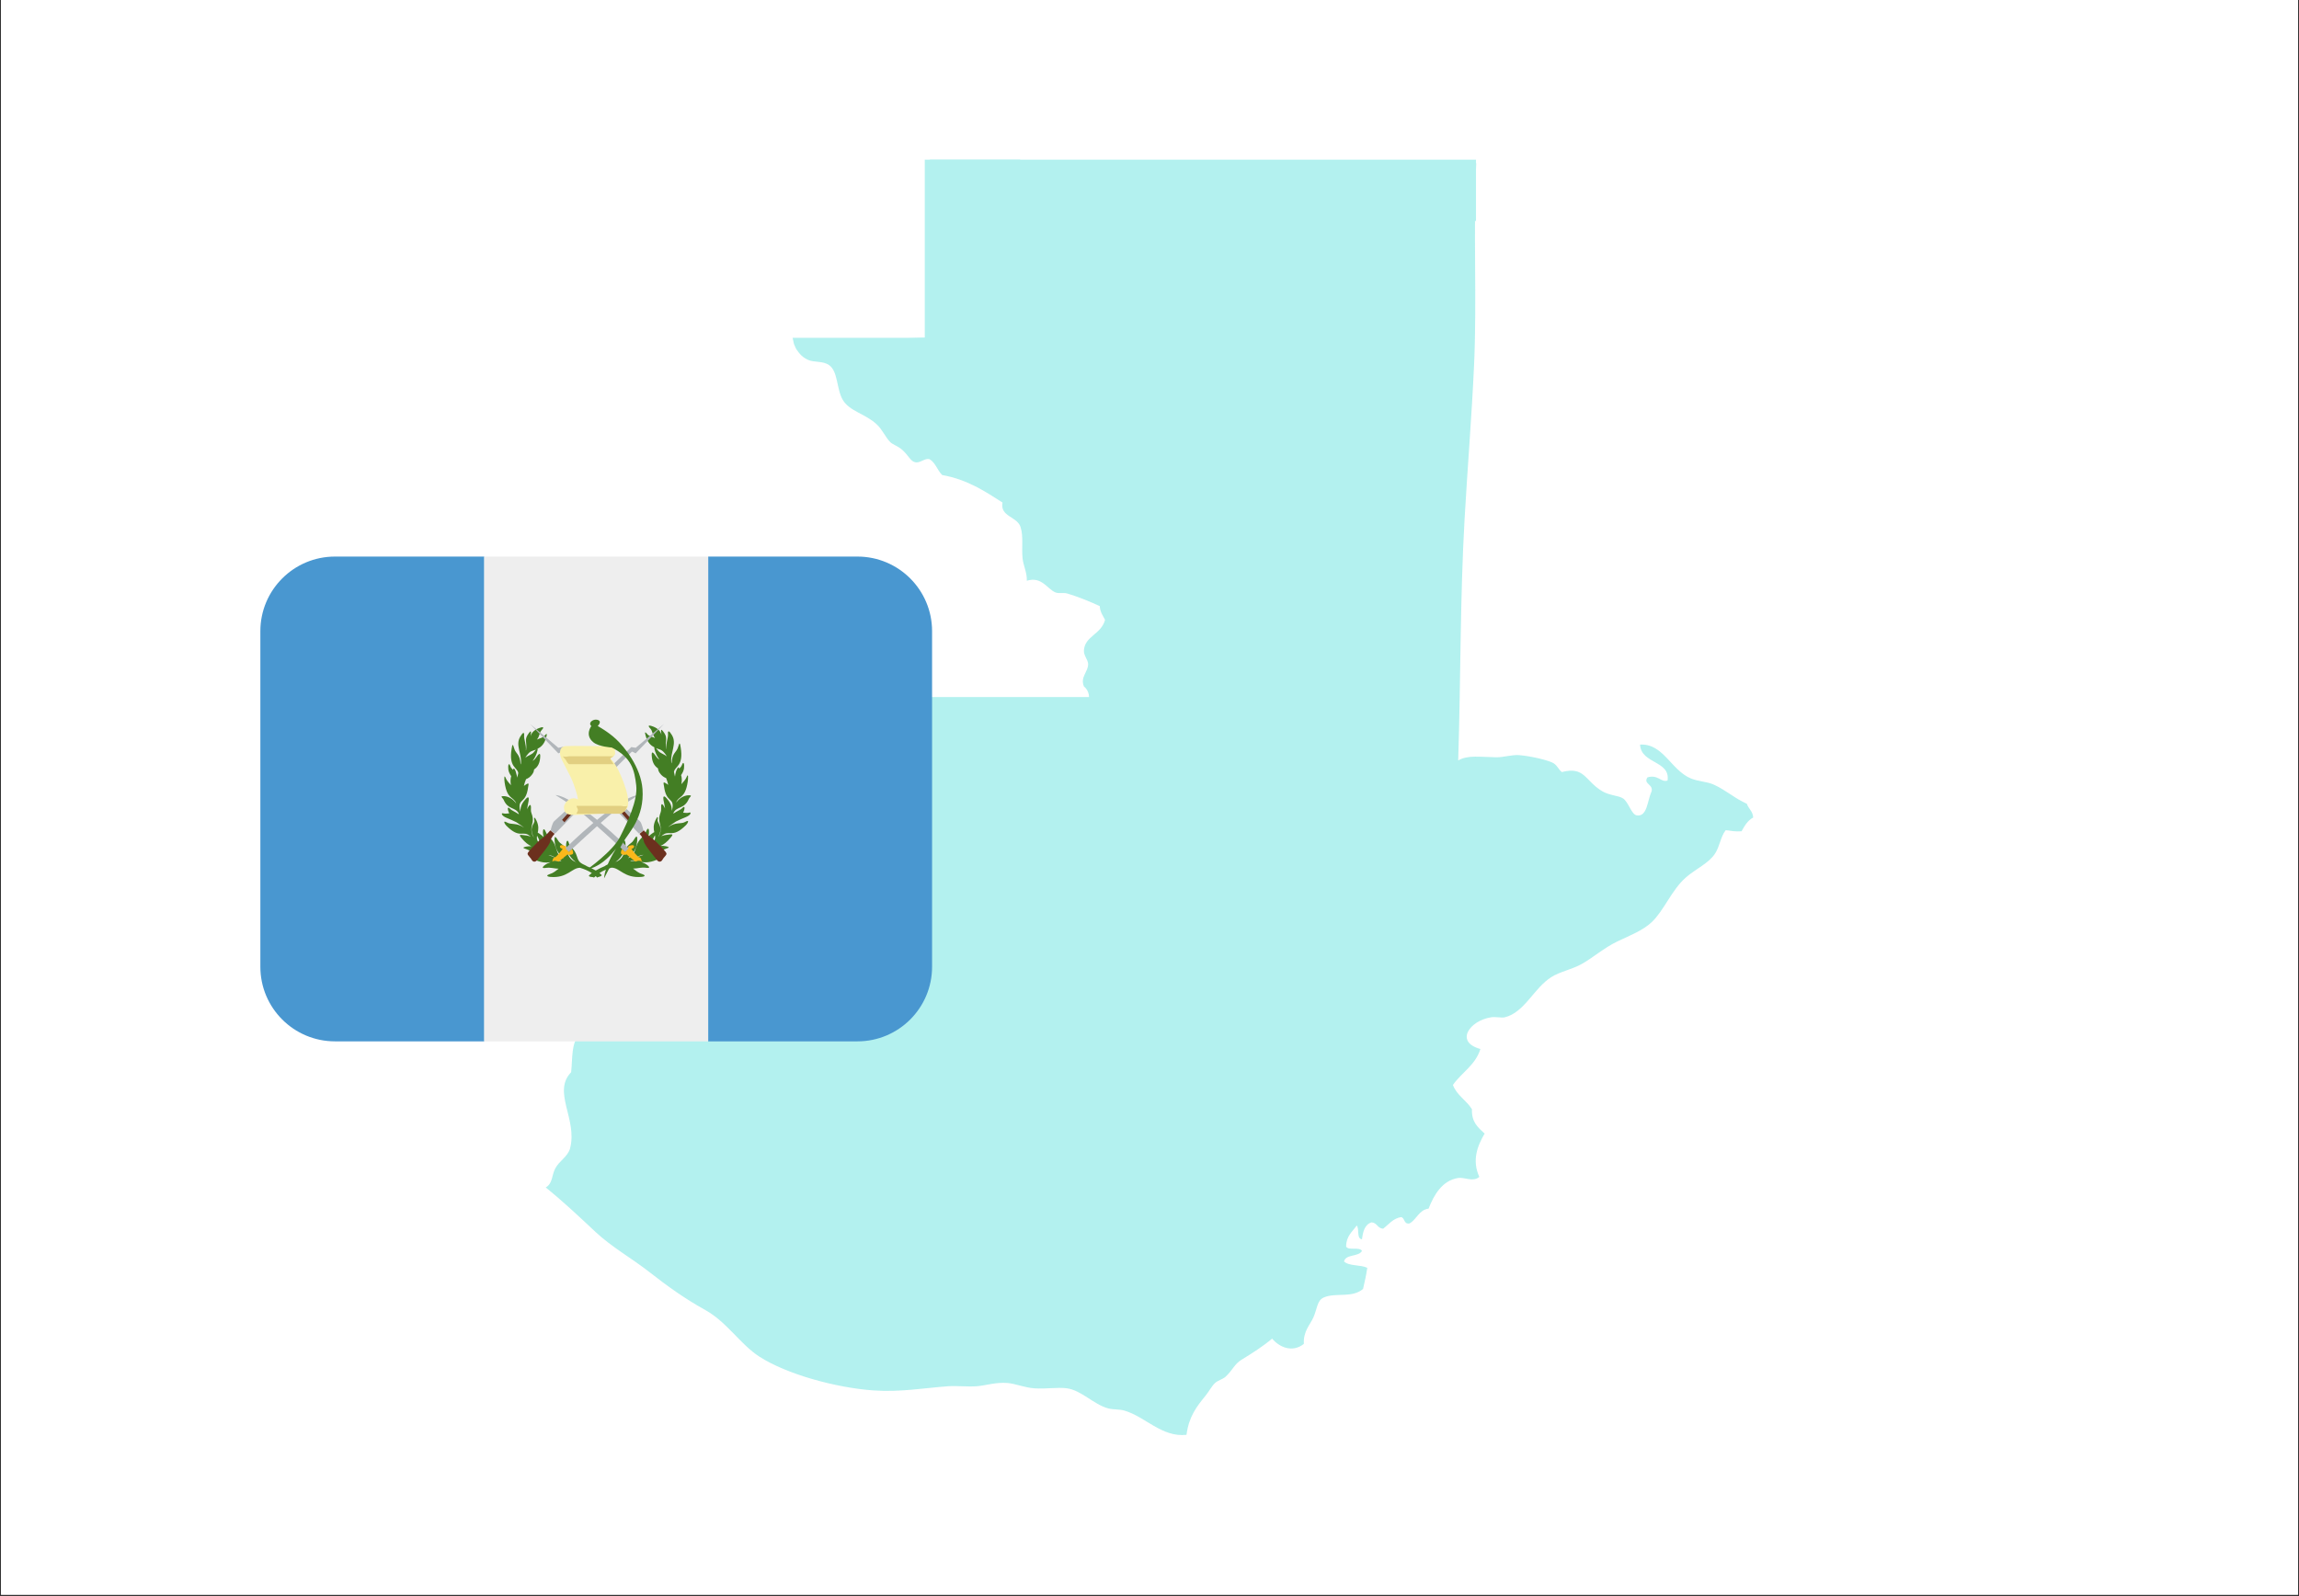 <svg xmlns="http://www.w3.org/2000/svg" xmlns:xlink="http://www.w3.org/1999/xlink" width="1080" zoomAndPan="magnify" viewBox="0 0 810 562.5" height="750" preserveAspectRatio="xMidYMid meet" version="1.0"><rect x="0" y="0" width="810" height="562.5" fill="#333333" stroke="none"/><defs><filter x="0%" y="0%" width="100%" height="100%" id="b34be76e5f"><feColorMatrix values="0 0 0 0 1 0 0 0 0 1 0 0 0 0 1 0 0 0 1 0" color-interpolation-filters="sRGB"/></filter><clipPath id="26545a9a9e"><path d="M 0.359 0 L 809.641 0 L 809.641 562 L 0.359 562 Z M 0.359 0 " clip-rule="nonzero"/></clipPath><mask id="903b51139a"><g filter="url(#b34be76e5f)"><rect x="-81" width="972" fill="#000000" y="-56.25" height="675" fill-opacity="0.3"/></g></mask><clipPath id="9f8c251b85"><path d="M 0.281 2.191 L 425.699 2.191 L 425.699 450.746 L 0.281 450.746 Z M 0.281 2.191 " clip-rule="nonzero"/></clipPath><clipPath id="2d02a6c4cd"><path d="M 135 1.199 L 329 1.199 L 329 23 L 135 23 Z M 135 1.199 " clip-rule="nonzero"/></clipPath><clipPath id="b2d19a64e4"><path d="M 133 1.199 L 168 1.199 L 168 65 L 133 65 Z M 133 1.199 " clip-rule="nonzero"/></clipPath><clipPath id="320b9b2332"><rect x="0" width="427" y="0" height="452"/></clipPath><clipPath id="9cb0d41995"><path d="M 91.668 196.148 L 328.461 196.148 L 328.461 366.996 L 91.668 366.996 Z M 91.668 196.148 " clip-rule="nonzero"/></clipPath><clipPath id="c00cdec4fd"><path d="M 170 196.148 L 250 196.148 L 250 366.996 L 170 366.996 Z M 170 196.148 " clip-rule="nonzero"/></clipPath></defs><g clip-path="url(#26545a9a9e)"><path fill="#ffffff" d="M 0.359 0 L 809.641 0 L 809.641 562 L 0.359 562 Z M 0.359 0 " fill-opacity="1" fill-rule="nonzero"/><path fill="#ffffff" d="M 0.359 0 L 809.641 0 L 809.641 562 L 0.359 562 Z M 0.359 0 " fill-opacity="1" fill-rule="nonzero"/></g><g mask="url(#903b51139a)"><g transform="matrix(1, 0, 0, 1, 192, 55)"><g clip-path="url(#320b9b2332)"><g clip-path="url(#9f8c251b85)"><path fill="#00cfc8" d="M 328.098 2.527 C 327.035 26.25 328.402 50.477 327.352 73.676 C 326.523 91.891 325.039 109.801 324 128.059 C 322.418 155.879 322.668 184.711 321.762 212.996 C 325.168 211 329.562 211.805 335.176 211.879 C 337.922 211.914 340.703 210.898 343.367 211.133 C 347.32 211.484 352.73 212.734 354.918 213.742 C 356.641 214.531 357.035 216.156 358.273 217.094 C 366.383 214.992 366.32 220.086 372.426 223.797 C 375.07 225.41 378.285 225.305 379.879 226.41 C 381.84 227.766 382.805 232.117 384.719 232.367 C 388.449 232.855 388.363 227.184 389.934 223.797 C 390.453 221.305 386.879 221.301 388.445 218.957 C 392.23 217.84 393.211 220.883 395.52 220.074 C 396.594 213.027 386.18 214.277 385.836 207.41 C 394.004 206.941 396.754 216.426 403.715 219.328 C 406.355 220.43 409.43 220.43 411.914 221.562 C 416.098 223.477 419.254 226.414 423.461 228.266 C 424.023 230.066 425.578 230.871 425.695 233.113 C 423.746 234.145 422.656 236.035 421.598 237.953 C 419.445 238.121 417.781 237.801 416.008 237.582 C 414.219 239.828 413.918 243.27 412.285 245.777 C 409.957 249.352 405.461 251.141 401.852 254.348 C 396.934 258.719 394.25 265.914 389.934 269.988 C 386.891 272.867 382.363 274.656 378.016 276.695 C 373.199 278.953 369.051 282.703 364.977 284.895 C 361.523 286.746 357.613 287.422 354.547 289.363 C 348.402 293.254 345.121 301.84 338.156 303.52 C 337.031 303.789 334.949 303.254 333.312 303.52 C 325.723 304.734 320.484 312.219 329.586 314.691 C 327.824 320.383 322.969 322.973 319.898 327.359 C 321.285 331.066 324.688 332.754 326.605 335.926 C 326.402 340.477 328.812 342.41 331.074 344.492 C 328.516 348.832 326.531 353.98 329.211 359.766 C 326.902 361.688 324.043 359.789 321.762 360.141 C 316.16 361.008 313.207 366.09 311.332 370.941 C 307.855 371.438 307.184 374.738 304.625 376.16 C 302.516 376.531 303.055 374.258 301.648 373.922 C 298.695 374.449 297.297 376.523 295.312 378.02 C 293.309 377.918 293.227 375.891 291.219 375.785 C 288.852 376.527 288.211 378.988 287.863 381.746 C 285.836 381.543 287.07 378.07 286 376.902 C 284.469 379.098 282.273 380.625 282.277 384.352 C 283.164 385.824 287.039 384.305 287.863 385.844 C 286.688 388.02 282.184 386.867 281.531 389.566 C 283.297 391.281 287.402 390.652 289.727 391.805 C 289.355 394.41 288.785 396.82 288.238 399.254 C 284.297 402.574 278.719 400.438 274.453 402.234 C 272 403.27 272.152 406.105 270.727 409.312 C 269.551 411.965 267.148 414.113 267.375 418.625 C 263.316 421.812 258.789 419.812 256.203 416.762 C 252.93 419.512 249.422 421.746 245.398 424.215 C 242.875 425.762 242.363 427.812 239.809 430.176 C 238.789 431.117 237.16 431.418 236.086 432.406 C 234.945 433.457 234.012 435.309 232.734 436.879 C 229.617 440.699 226.879 444.207 226.027 450.66 C 217.34 451.633 211.395 444.152 204.047 442.094 C 202.242 441.586 200.273 441.836 198.461 441.348 C 193.305 439.965 189.066 434.988 183.93 434.27 C 180.668 433.812 176.426 434.578 172.387 434.27 C 168.969 434.012 165.77 432.652 163.07 432.406 C 158.957 432.035 155.352 433.277 152.27 433.527 C 148.887 433.797 145.055 433.32 142.211 433.527 C 133.688 434.137 125.141 435.688 115.766 435.016 C 102.391 434.059 85.09 429.277 75.531 423.094 C 68.848 418.773 64.086 410.895 56.531 406.703 C 49.336 402.707 43.262 398.367 36.789 393.293 C 30.562 388.41 23.559 384.543 17.793 379.137 C 11.984 373.695 6.406 368.43 0.281 363.492 C 2.797 361.984 2.297 359.363 3.633 356.785 C 4.992 354.172 8.098 352.57 8.852 349.711 C 11.562 339.426 2.508 329.84 9.223 322.887 C 9.77 318.098 9.203 312.191 12.203 309.852 C 13.172 309.082 15.762 309.93 16.301 308.73 C 19.68 303.586 14.859 300.387 12.203 296.438 C 10.34 293.672 9.004 290.543 7.734 288.617 C 5.898 285.84 2.957 283.297 4.754 277.812 C 5.531 275.438 8.309 273.598 9.594 271.48 C 13.5 265.07 16.324 257.902 20.77 251.363 C 32.949 233.48 46.133 213.109 54.668 192.137 C 54.867 193.781 58.711 191.977 62.117 191.762 C 68.109 191.383 75.719 191.73 82.234 192.137 C 116.203 194.246 155.18 193.629 190.637 193.254 C 192.547 191.355 191.613 188.164 189.895 186.918 C 188.508 183.641 191.355 181.844 191.383 179.098 C 191.398 177.559 189.793 176.074 189.895 174.254 C 190.172 169.148 195.906 168.695 197.344 163.449 C 196.59 161.965 195.598 160.727 195.48 158.609 C 191.902 156.949 187.434 155.148 183.93 154.137 C 182.711 153.785 181.027 154.27 179.836 153.77 C 176.879 152.523 175.043 148.031 169.777 149.668 C 169.898 146.824 168.574 144.422 168.289 141.844 C 167.875 138.152 168.664 134.055 167.543 130.672 C 166.312 126.973 160.281 127.125 161.207 122.102 C 154.93 118.074 148.734 113.965 139.977 112.418 C 138.258 110.785 137.617 108.07 135.508 106.828 C 133.957 106.352 132.305 108.156 130.664 107.945 C 128.793 107.711 128.199 105.551 125.82 103.477 C 124.355 102.199 122.582 101.688 121.723 100.867 C 120.102 99.32 118.977 96.492 116.879 94.535 C 112.891 90.812 107.332 89.953 104.961 85.969 C 102.688 82.145 103.305 75.887 100.117 73.676 C 97.855 72.105 94.906 72.832 92.668 71.812 C 91.422 71.242 90.344 70.434 89.508 69.344 C 89.008 68.691 88.441 67.996 88.16 67.215 C 88.059 66.938 87.789 66.441 87.789 66.156 C 87.797 65.656 88.395 65.891 88.699 65.902 C 88.953 65.906 89.207 65.914 89.461 65.922 C 90.48 65.949 91.496 65.965 92.516 65.969 C 97.145 65.996 101.773 65.793 106.395 65.516 C 111.047 65.234 115.691 64.879 120.344 64.578 C 121.516 64.504 134.391 63.898 134.391 63.992 C 134.645 45.906 133.75 21.465 135.879 2.895 C 154.469 4.746 173.801 4.125 193.246 3.27 C 218.688 2.152 244.34 4.418 269.613 3.27 C 289.531 2.363 310.043 2.781 328.098 2.527 " fill-opacity="1" fill-rule="evenodd"/></g><path fill="#00cfc8" d="M 220.117 220.566 L 54.434 220.566 L 54.434 190.652 L 220.117 190.652 L 220.117 220.566 " fill-opacity="1" fill-rule="evenodd"/><g clip-path="url(#2d02a6c4cd)"><path fill="#00cfc8" d="M 328.039 22.898 L 135.664 22.898 L 135.664 1.266 L 328.039 1.266 L 328.039 22.898 " fill-opacity="1" fill-rule="evenodd"/></g><g clip-path="url(#b2d19a64e4)"><path fill="#00cfc8" d="M 167.422 64.32 L 133.824 64.32 L 133.824 1.266 L 167.422 1.266 L 167.422 64.32 " fill-opacity="1" fill-rule="evenodd"/></g><path fill="#00cfc8" d="M 87.254 64.051 L 137.418 64.051 L 137.418 67.039 C 137.352 67.039 137.285 67.039 137.219 67.039 C 136.316 67.039 135.414 67.035 134.512 67.035 C 132.766 67.035 131.023 67.031 129.281 67.027 C 126.953 67.02 124.625 67.016 122.301 67.012 C 119.656 67.004 117.016 66.996 114.371 66.992 C 111.672 66.988 108.977 66.984 106.273 66.977 C 103.785 66.973 101.293 66.965 98.801 66.961 C 96.781 66.953 94.758 66.949 92.738 66.945 C 91.988 66.945 91.23 66.945 90.48 66.945 C 90.023 66.941 89.586 66.953 89.129 67.012 C 88.234 67.125 87.789 66.492 87.613 65.688 C 87.496 65.141 87.375 64.598 87.254 64.051 " fill-opacity="1" fill-rule="evenodd"/></g></g></g><g clip-path="url(#9cb0d41995)"><path fill="#4997d0" d="M 302.102 196.148 L 249.508 196.148 L 249.508 366.996 L 302.102 366.996 C 316.621 366.996 328.395 355.227 328.395 340.711 L 328.395 222.434 C 328.395 207.918 316.621 196.148 302.102 196.148 Z M 118.027 196.148 C 103.508 196.148 91.734 207.918 91.734 222.434 L 91.734 340.711 C 91.734 355.227 103.508 366.996 118.027 366.996 L 170.621 366.996 L 170.621 196.148 Z M 118.027 196.148 " fill-opacity="1" fill-rule="nonzero"/></g><g clip-path="url(#c00cdec4fd)"><path fill="#eeeeee" d="M 170.621 196.148 L 249.508 196.148 L 249.508 366.996 L 170.621 366.996 Z M 170.621 196.148 " fill-opacity="1" fill-rule="nonzero"/></g><path fill="#437e24" d="M 240.688 286.41 C 241.43 284.82 241.324 283.805 240.461 284.707 C 239.707 285.496 238.602 285.77 237.227 286.742 L 237.34 286.355 C 238.543 284.082 241.145 285.18 242.684 281.551 C 242.953 280.883 244.328 280.168 242.453 280.277 C 241.113 280.355 239.422 281.152 238.199 282.859 C 239.133 280.324 241.383 281.617 242.305 275.508 C 242.469 274.383 242.598 272.09 241.855 273.969 C 241.555 274.719 240.832 275.469 240.066 276.363 C 240.316 275.102 240.234 274.004 239.969 273.168 C 240.441 272.438 240.871 271.688 240.988 270.82 C 241.191 269.332 240.836 268.008 240.273 269.578 C 240.074 270.145 239.699 270.512 239.305 270.895 C 239.16 270.367 239.023 270.184 238.617 270.895 C 238.188 271.629 237.957 272.57 237.828 273.613 L 237.812 273.68 C 237.715 273.129 237.582 272.582 237.457 272.043 C 237.762 269.992 240.922 270.055 239.824 263.43 C 239.57 261.824 239.449 261.359 238.887 263.352 C 238.359 265.195 236.727 265.348 236.648 269.043 L 236.512 268.613 C 236.148 265.074 238.574 262.109 236.742 259.074 C 235.77 257.457 235.25 257.312 235.355 258.625 C 235.48 260.156 234.559 261.781 234.73 264.008 L 234.664 263.863 C 234.277 261.125 235.262 260.297 234.152 258.516 C 233.574 257.609 232.711 256.41 232.934 257.91 C 232.98 258.211 233.008 258.566 233.039 258.934 C 232.684 257.383 231.344 256.43 229.648 255.887 C 228.043 255.367 228.531 256.129 229.121 256.746 C 229.965 257.648 229.746 258.75 230.793 260.109 C 229.66 259.566 228.684 259.512 228.031 258.699 C 226.75 257.113 227.414 259.137 227.723 260.051 C 228.348 261.84 229.391 262.797 230.602 263.41 C 230.484 263.543 230.535 264 230.879 264.961 C 231.297 266.145 231.816 267.023 232.375 267.734 C 231.957 267.473 231.574 267.18 231.293 266.762 C 229.945 264.77 229.418 264.547 229.676 266.918 C 229.906 268.977 230.777 270.074 231.836 270.797 C 231.852 271.211 232 271.789 232.422 272.391 C 233.172 273.477 233.961 273.93 234.691 274.207 C 235.051 275.047 235.25 275.828 235.441 276.637 C 235.395 276.605 235.359 276.547 235.309 276.512 C 233.289 275.086 233.797 275.906 233.961 277.148 C 234.719 283.004 237.492 280.992 236.926 284.773 C 236.848 285.121 236.77 285.457 236.676 285.789 C 236.773 283.617 235.77 282.387 234.941 281.426 C 233.797 280.105 233.402 280.488 233.969 282.934 C 234.098 283.504 234.23 284.215 234.344 284.965 L 234.316 284.883 C 233.172 282.578 232.836 283.242 232.941 284.996 C 233.074 286.684 231.648 287.355 232.566 290.594 C 232.844 291.539 232.98 293.359 232.062 294.754 L 231.902 294.965 C 233.93 291.227 231.484 290.109 231.707 288.977 C 231.977 287.695 231.641 287.473 230.922 289.059 C 230.102 290.883 230.273 292.172 230.523 293.262 C 230.371 293.348 230.258 293.395 230.062 293.523 C 229.41 293.965 228.887 294.391 228.445 294.801 C 228.504 294.445 228.602 294.102 228.637 293.75 C 228.801 292.074 228.34 291.25 227.625 293.066 C 226.723 295.293 225.105 295.246 224.082 298.59 C 223.273 301.293 222.672 301.836 221.418 302.371 L 221.234 302.449 C 223.133 300.977 224.18 299 224.461 296.699 C 224.758 294.148 224.125 294.516 223.266 296.055 C 222.441 297.535 220.879 297.316 219.887 300.543 C 219.578 301.543 218.848 303.074 216.926 303.77 C 219.523 301.922 220.66 298.875 220.359 297.047 C 220.223 296.141 219.793 295.582 219.387 297.078 C 218.898 298.922 217.551 298.473 216.461 301.961 C 215.902 303.738 215.414 304.098 213.09 305.148 L 213.43 305.082 C 212.07 305.637 210.887 306.207 209.898 306.793 C 208.973 306.234 207.824 305.688 206.5 305.156 L 206.691 305.188 C 204.391 304.145 203.906 303.789 203.352 302.035 C 202.289 298.586 200.941 299.031 200.461 297.219 C 200.066 295.727 199.645 296.277 199.5 297.172 C 199.199 298.973 200.32 301.977 202.859 303.801 C 200.984 303.105 200.27 301.609 199.961 300.629 C 198.988 297.441 197.441 297.66 196.629 296.199 C 195.777 294.676 195.148 294.312 195.449 296.832 C 195.719 299.098 196.754 301.055 198.625 302.508 L 198.23 302.344 C 197.148 301.832 196.582 301.207 195.82 298.703 C 194.82 295.391 193.215 295.445 192.32 293.25 C 191.598 291.461 191.156 292.262 191.328 293.918 C 191.363 294.273 191.453 294.617 191.52 294.965 C 191.086 294.559 190.566 294.137 189.922 293.703 C 189.723 293.57 189.613 293.523 189.461 293.441 C 189.703 292.363 189.875 291.082 189.059 289.273 C 188.352 287.723 188.023 287.941 188.277 289.195 C 188.508 290.332 186.074 291.43 188.121 295.16 L 187.969 294.965 C 187.008 293.578 187.16 291.75 187.422 290.793 C 188.336 287.598 186.938 286.934 187.055 285.266 C 187.172 283.523 186.832 282.875 185.707 285.152 L 185.676 285.246 C 185.785 284.496 185.918 283.793 186.051 283.227 C 186.609 280.809 186.199 280.434 185.09 281.742 C 184.27 282.695 183.27 283.91 183.367 286.059 C 183.277 285.727 183.195 285.383 183.117 285.035 C 182.566 281.316 185.301 283.289 186.055 277.504 C 186.215 276.277 186.719 275.461 184.715 276.875 C 184.664 276.906 184.629 276.965 184.582 277 C 184.773 276.195 184.973 275.422 185.34 274.586 C 186.062 274.312 186.84 273.863 187.582 272.793 C 187.996 272.188 188.148 271.625 188.152 271.211 C 189.191 270.492 190.055 269.402 190.277 267.371 C 190.539 265.039 190.02 265.258 188.691 267.223 C 188.41 267.637 188.035 267.926 187.621 268.18 C 188.168 267.477 188.688 266.617 189.102 265.445 C 189.43 264.5 189.48 264.039 189.363 263.91 C 190.566 263.297 191.605 262.352 192.211 260.586 C 192.52 259.676 193.168 257.688 191.906 259.242 C 191.258 260.051 190.297 260.105 189.18 260.645 C 190.219 259.305 190 258.207 190.828 257.312 C 191.406 256.695 191.902 255.945 190.316 256.457 C 188.625 256.996 187.305 257.941 186.949 259.473 C 186.984 259.113 187.008 258.758 187.055 258.461 C 187.277 256.977 186.418 258.168 185.867 259.055 C 184.762 260.812 185.723 261.637 185.359 264.328 L 185.285 264.492 C 185.457 262.285 184.543 260.684 184.664 259.164 C 184.77 257.871 184.262 258.016 183.301 259.613 C 181.492 262.602 183.875 265.527 183.539 269.016 L 183.406 269.43 C 183.309 265.809 181.699 265.664 181.191 263.836 C 180.625 261.867 180.52 262.332 180.258 263.914 C 179.18 270.461 182.309 270.402 182.598 272.434 C 182.473 272.973 182.348 273.508 182.25 274.055 L 182.23 273.965 C 182.184 273.609 182.086 273.312 182.008 272.996 L 181.98 272.926 C 181.836 272.352 181.703 271.762 181.449 271.309 C 181.047 270.605 180.914 270.789 180.77 271.309 C 180.383 270.934 180.016 270.574 179.816 270.008 C 179.266 268.449 178.902 269.758 179.109 271.234 C 179.227 272.09 179.648 272.832 180.113 273.555 C 179.855 274.383 179.77 275.473 180.02 276.723 C 179.266 275.836 178.555 275.094 178.258 274.352 C 177.516 272.496 177.648 274.758 177.812 275.875 C 178.719 281.934 180.949 280.633 181.867 283.156 C 180.66 281.453 178.996 280.664 177.66 280.586 C 175.809 280.477 177.16 281.191 177.438 281.848 C 178.957 285.441 181.52 284.359 182.711 286.598 L 182.82 286.988 C 181.461 286.02 180.383 285.746 179.633 284.965 C 178.777 284.074 178.68 285.082 179.418 286.652 C 178.613 286.742 177.762 286.809 177.223 286.633 C 176.551 286.41 176.551 287.414 178.41 288.195 C 179.258 288.551 180.602 289.102 181.887 289.734 C 182.84 290.449 183.793 290.938 184.617 291.684 C 182.059 289.844 180.133 290.73 178.699 289.898 C 176.918 288.867 177.883 290.484 178.379 290.977 C 183.398 296.004 184.188 292.203 186.969 294.871 C 186.535 294.676 186.07 294.523 185.543 294.457 C 183.316 294.203 182.52 293.875 183.684 295.281 C 185.07 296.961 186.207 297.777 187.207 298.223 C 186.551 298.219 185.91 298.25 185.328 298.367 C 183.895 298.672 184.387 298.934 185.352 299.223 C 186.535 299.578 187.285 300.406 188.602 300.945 L 188.586 300.945 C 186.43 301.613 186.062 301.863 187.699 302.672 C 190.492 304.07 192.445 304.109 193.996 303.855 C 193.25 304.09 192.57 304.422 191.992 304.848 C 190.809 305.723 191.133 306.051 192.145 305.887 C 194.059 305.578 195.246 306.148 196.824 306.148 C 195.863 306.852 195.062 307.645 193.621 308.074 C 192.656 308.363 192.34 308.902 193.918 309.047 C 199.945 309.559 201.48 305.785 204.359 305.824 C 205.832 306.281 207.211 306.82 208.52 307.691 C 208.125 307.996 207.703 308.305 207.473 308.586 C 207.547 309.262 209.098 308.926 209.254 309.301 C 209.453 309.094 209.664 308.941 209.867 308.758 C 210.07 308.941 210.273 309.094 210.48 309.301 C 210.629 308.926 211.918 309.047 211.992 308.375 C 211.812 308.152 211.465 307.922 211.188 307.691 C 212.531 306.793 213.93 306.246 215.434 305.781 C 218.348 305.742 219.898 309.559 225.992 309.039 C 227.586 308.895 227.273 308.348 226.301 308.055 C 224.844 307.625 224.027 306.82 223.055 306.109 C 224.652 306.117 225.863 305.535 227.793 305.848 C 228.82 306.004 229.141 305.676 227.938 304.789 C 227.359 304.355 226.672 304.027 225.914 303.781 C 227.484 304.039 229.465 304.008 232.293 302.586 C 233.949 301.773 233.574 301.516 231.402 300.84 L 231.391 300.84 C 232.719 300.293 233.473 299.457 234.664 299.098 C 235.648 298.801 236.145 298.539 234.691 298.238 C 234.105 298.113 233.453 298.078 232.789 298.086 C 233.805 297.633 234.961 296.805 236.375 295.102 C 237.531 293.676 236.734 294.02 234.488 294.273 C 233.941 294.34 233.461 294.492 233.016 294.703 C 235.848 291.973 236.629 295.844 241.73 290.746 C 242.219 290.266 243.195 288.617 241.395 289.668 C 239.941 290.516 237.977 289.594 235.355 291.527 C 236.203 290.73 237.203 290.238 238.188 289.492 C 239.484 288.852 240.832 288.301 241.691 287.941 C 243.578 287.145 243.578 286.141 242.887 286.363 C 242.355 286.566 241.5 286.5 240.688 286.41 Z M 195.062 301.871 L 195.754 302.305 C 195.012 301.969 194.148 301.648 193.223 301.363 C 193.742 301.383 194.348 301.504 195.129 301.941 Z M 203.148 304 L 202.801 303.895 L 203.043 303.934 Z M 189.227 294.531 C 189.285 294.621 189.297 294.676 189.363 294.781 C 189.93 295.66 190.02 296.566 190.566 297.637 C 190.309 297.41 190.055 297.18 189.805 296.934 C 189.105 296.094 189.059 295.344 189.227 294.531 Z M 188.141 265.008 C 187.402 265.984 186.188 266.137 185.059 267.07 C 185.707 265.941 186.555 264.883 187.621 264.598 C 188.035 264.488 188.438 264.344 188.832 264.184 C 188.641 264.391 188.418 264.645 188.141 265.008 Z M 187.023 294.84 L 187.129 294.957 L 187.051 294.91 Z M 194.492 303.789 C 195.621 303.559 196.562 303.262 197.48 303.316 L 197.871 303.512 C 196.648 303.453 195.504 303.527 194.492 303.789 Z M 233.52 262.707 C 233.52 262.707 233.516 262.707 233.52 262.707 C 233.516 262.707 233.52 262.707 233.52 262.707 Z M 231.855 264.516 C 231.574 264.145 231.352 263.883 231.148 263.68 C 231.543 263.844 231.949 263.98 232.371 264.102 C 233.449 264.391 234.309 265.461 234.961 266.598 C 233.824 265.656 232.602 265.5 231.855 264.516 Z M 226.734 301.273 C 225.801 301.555 224.934 301.875 224.184 302.211 L 224.828 301.805 L 224.797 301.844 C 225.598 301.41 226.211 301.293 226.734 301.273 Z M 230.613 294.617 L 230.758 294.359 C 230.922 295.18 230.883 295.938 230.18 296.785 C 229.926 297.035 229.66 297.277 229.391 297.508 C 229.949 296.422 230.043 295.508 230.613 294.617 Z M 216.781 303.875 L 217.059 303.828 L 216.656 303.953 C 216.699 303.934 216.742 303.906 216.781 303.875 Z M 222.027 303.441 L 222.438 303.238 C 223.395 303.191 224.371 303.512 225.566 303.742 C 224.516 303.461 223.312 303.387 222.027 303.441 Z M 232.875 294.805 L 232.977 294.688 L 232.953 294.754 C 232.922 294.766 232.902 294.793 232.875 294.805 Z M 232.875 294.805 " fill-opacity="1" fill-rule="nonzero"/><path fill="#b1b6ba" d="M 200.828 284.344 C 200.828 284.344 195.812 288.852 195.195 289.465 C 194.582 290.074 193.965 292.742 193.965 292.742 L 195.602 293.762 L 202.879 286.289 Z M 200.828 284.344 " fill-opacity="1" fill-rule="nonzero"/><path fill="#6c301e" d="M 193.867 292.645 L 195.406 293.867 C 195.406 293.867 194.07 295.195 193.867 296.527 C 193.664 297.863 190.074 301.949 189.355 302.973 C 188.641 304.008 187.711 303.789 187.305 302.973 C 186.902 302.16 185.984 301.543 185.879 300.93 C 185.766 300.32 188.133 298.164 189.258 296.941 C 190.375 295.707 191.605 295.199 192.223 294.492 C 192.84 293.762 193.867 292.645 193.867 292.645 Z M 201.145 285.469 L 198.035 288.945 L 198.863 289.773 L 201.852 286.391 Z M 201.145 285.469 " fill-opacity="1" fill-rule="nonzero"/><path fill="#b1b6ba" d="M 186.793 255.164 L 196.73 265.5 L 199.191 264.27 L 198.422 263.16 L 196.73 263.555 Z M 186.793 255.164 " fill-opacity="1" fill-rule="nonzero"/><path fill="#fab81b" d="M 199.191 298.156 L 200.422 300.215 L 201.539 299.184 C 201.539 299.184 202.445 300.824 201.539 301.129 C 200.625 301.441 199.945 301.129 199.945 301.129 L 196.832 303.672 C 196.832 303.672 195.602 302.93 194.574 303.672 C 194.574 303.672 194.785 302.168 195.406 302.168 C 196.016 302.168 198.258 299.195 198.258 299.195 C 198.258 299.195 197.066 298.859 197.312 298.164 C 197.555 297.453 199.191 298.156 199.191 298.156 Z M 199.191 298.156 " fill-opacity="1" fill-rule="nonzero"/><path fill="#b1b6ba" d="M 199.191 298.984 C 199.191 298.984 217.422 280.863 225.008 280.18 C 225.008 280.18 219.27 283.668 215.684 286.535 C 212.098 289.406 200.426 300.223 200.426 300.223 Z M 199.191 298.984 " fill-opacity="1" fill-rule="nonzero"/><path fill="#b1b6ba" d="M 219.879 284.344 C 219.879 284.344 224.902 288.852 225.5 289.465 C 226.117 290.074 226.734 292.742 226.734 292.742 L 225.105 293.762 L 217.828 286.289 Z M 219.879 284.344 " fill-opacity="1" fill-rule="nonzero"/><path fill="#6c301e" d="M 226.84 292.645 L 225.305 293.867 C 225.305 293.867 226.637 295.195 226.84 296.527 C 227.047 297.863 230.641 301.949 231.352 302.973 C 232.066 304.008 232.996 303.789 233.402 302.973 C 233.809 302.16 234.723 301.543 234.828 300.93 C 234.945 300.32 232.566 298.164 231.449 296.941 C 230.332 295.707 229.102 295.199 228.484 294.492 C 227.867 293.762 226.84 292.645 226.84 292.645 Z M 219.559 285.469 L 222.668 288.945 L 221.844 289.773 L 218.855 286.391 Z M 219.559 285.469 " fill-opacity="1" fill-rule="nonzero"/><path fill="#b1b6ba" d="M 215.227 270.164 L 214.066 273.438 L 223.961 263.555 L 222.441 263.277 Z M 215.227 270.164 " fill-opacity="1" fill-rule="nonzero"/><path fill="#b1b6ba" d="M 233.902 255.164 L 223.961 265.5 L 221.508 264.27 L 223.961 263.555 Z M 233.902 255.164 " fill-opacity="1" fill-rule="nonzero"/><path fill="#fab81b" d="M 221.508 298.156 L 220.293 300.215 L 219.176 299.184 C 219.176 299.184 218.262 300.824 219.176 301.129 C 220.078 301.441 220.766 301.129 220.766 301.129 L 223.875 303.672 C 223.875 303.672 225.113 302.93 226.125 303.672 C 226.125 303.672 225.922 302.168 225.305 302.168 C 224.684 302.168 222.449 299.195 222.449 299.195 C 222.449 299.195 223.633 298.859 223.391 298.164 C 223.152 297.453 221.508 298.156 221.508 298.156 Z M 221.508 298.156 " fill-opacity="1" fill-rule="nonzero"/><path fill="#b1b6ba" d="M 221.508 298.984 C 221.508 298.984 203.281 280.863 195.699 280.18 C 195.699 280.18 201.445 283.668 205.023 286.535 C 208.613 289.406 220.285 300.223 220.285 300.223 Z M 221.508 298.984 " fill-opacity="1" fill-rule="nonzero"/><path fill="#f9f0aa" d="M 199.328 262.938 C 202.309 262.766 210.898 263.043 214.082 262.938 C 217.25 262.84 216.531 264.473 216.738 265.402 C 216.941 266.32 215.008 267.348 215.008 267.348 C 215.008 267.348 217.047 268.574 219.715 275.742 C 222.371 282.914 221.754 286.18 218.176 286.395 C 214.602 286.598 205.379 287.219 202.293 287.219 C 199.223 287.219 198.711 286.094 198.711 284.449 C 198.711 282.812 201.168 280.352 203.629 281.75 C 203.629 281.75 203.629 280.66 202.195 276.566 C 200.762 272.473 197.688 268.07 197.383 266.125 C 197.066 264.164 197.789 263.027 199.328 262.938 Z M 199.328 262.938 " fill-opacity="1" fill-rule="nonzero"/><path fill="#437e24" d="M 208.344 255.871 C 207.113 254.742 208.82 253.516 210.07 253.617 C 211.309 253.723 211.926 254.434 210.598 255.871 C 210.598 255.871 214.188 257.816 217.047 260.48 C 219.914 263.141 225.801 270.324 226.367 278.09 C 227.086 288.125 221.555 293.34 219.5 296.922 C 217.453 300.512 212.852 309.52 212.852 309.52 C 212.852 309.52 212.746 304.914 218.793 296.516 C 218.793 296.516 214.086 304.914 206.809 306.449 C 206.809 306.449 215.914 300.035 218.473 294.91 C 221.031 289.801 224.766 282.105 224.16 276.781 C 223.543 271.453 222.582 266.934 215.516 263.441 C 215.516 263.441 211.039 263.191 209.066 261.602 C 205.883 259.047 208.344 255.871 208.344 255.871 Z M 208.344 255.871 " fill-opacity="1" fill-rule="nonzero"/><path fill="#e2cf81" d="M 215 267.348 C 215 267.656 216.328 269.316 216.152 269.316 L 200.5 269.316 C 200.328 269.316 199.449 268.234 199.449 267.926 L 198.25 266.523 C 199.184 266.887 200.32 266.523 200.492 266.523 L 216.141 266.523 C 216.324 266.523 215 267.031 215 267.348 Z M 203.637 285.469 C 203.637 285.777 202.977 286.789 203.156 286.789 L 218.809 286.789 C 218.973 286.789 220.418 285.707 220.418 285.398 L 221.051 284.004 C 220.117 284.363 218.98 284.004 218.809 284.004 L 203.156 284.004 C 202.984 284.004 203.637 285.152 203.637 285.469 Z M 203.637 285.469 " fill-opacity="1" fill-rule="nonzero"/></svg>